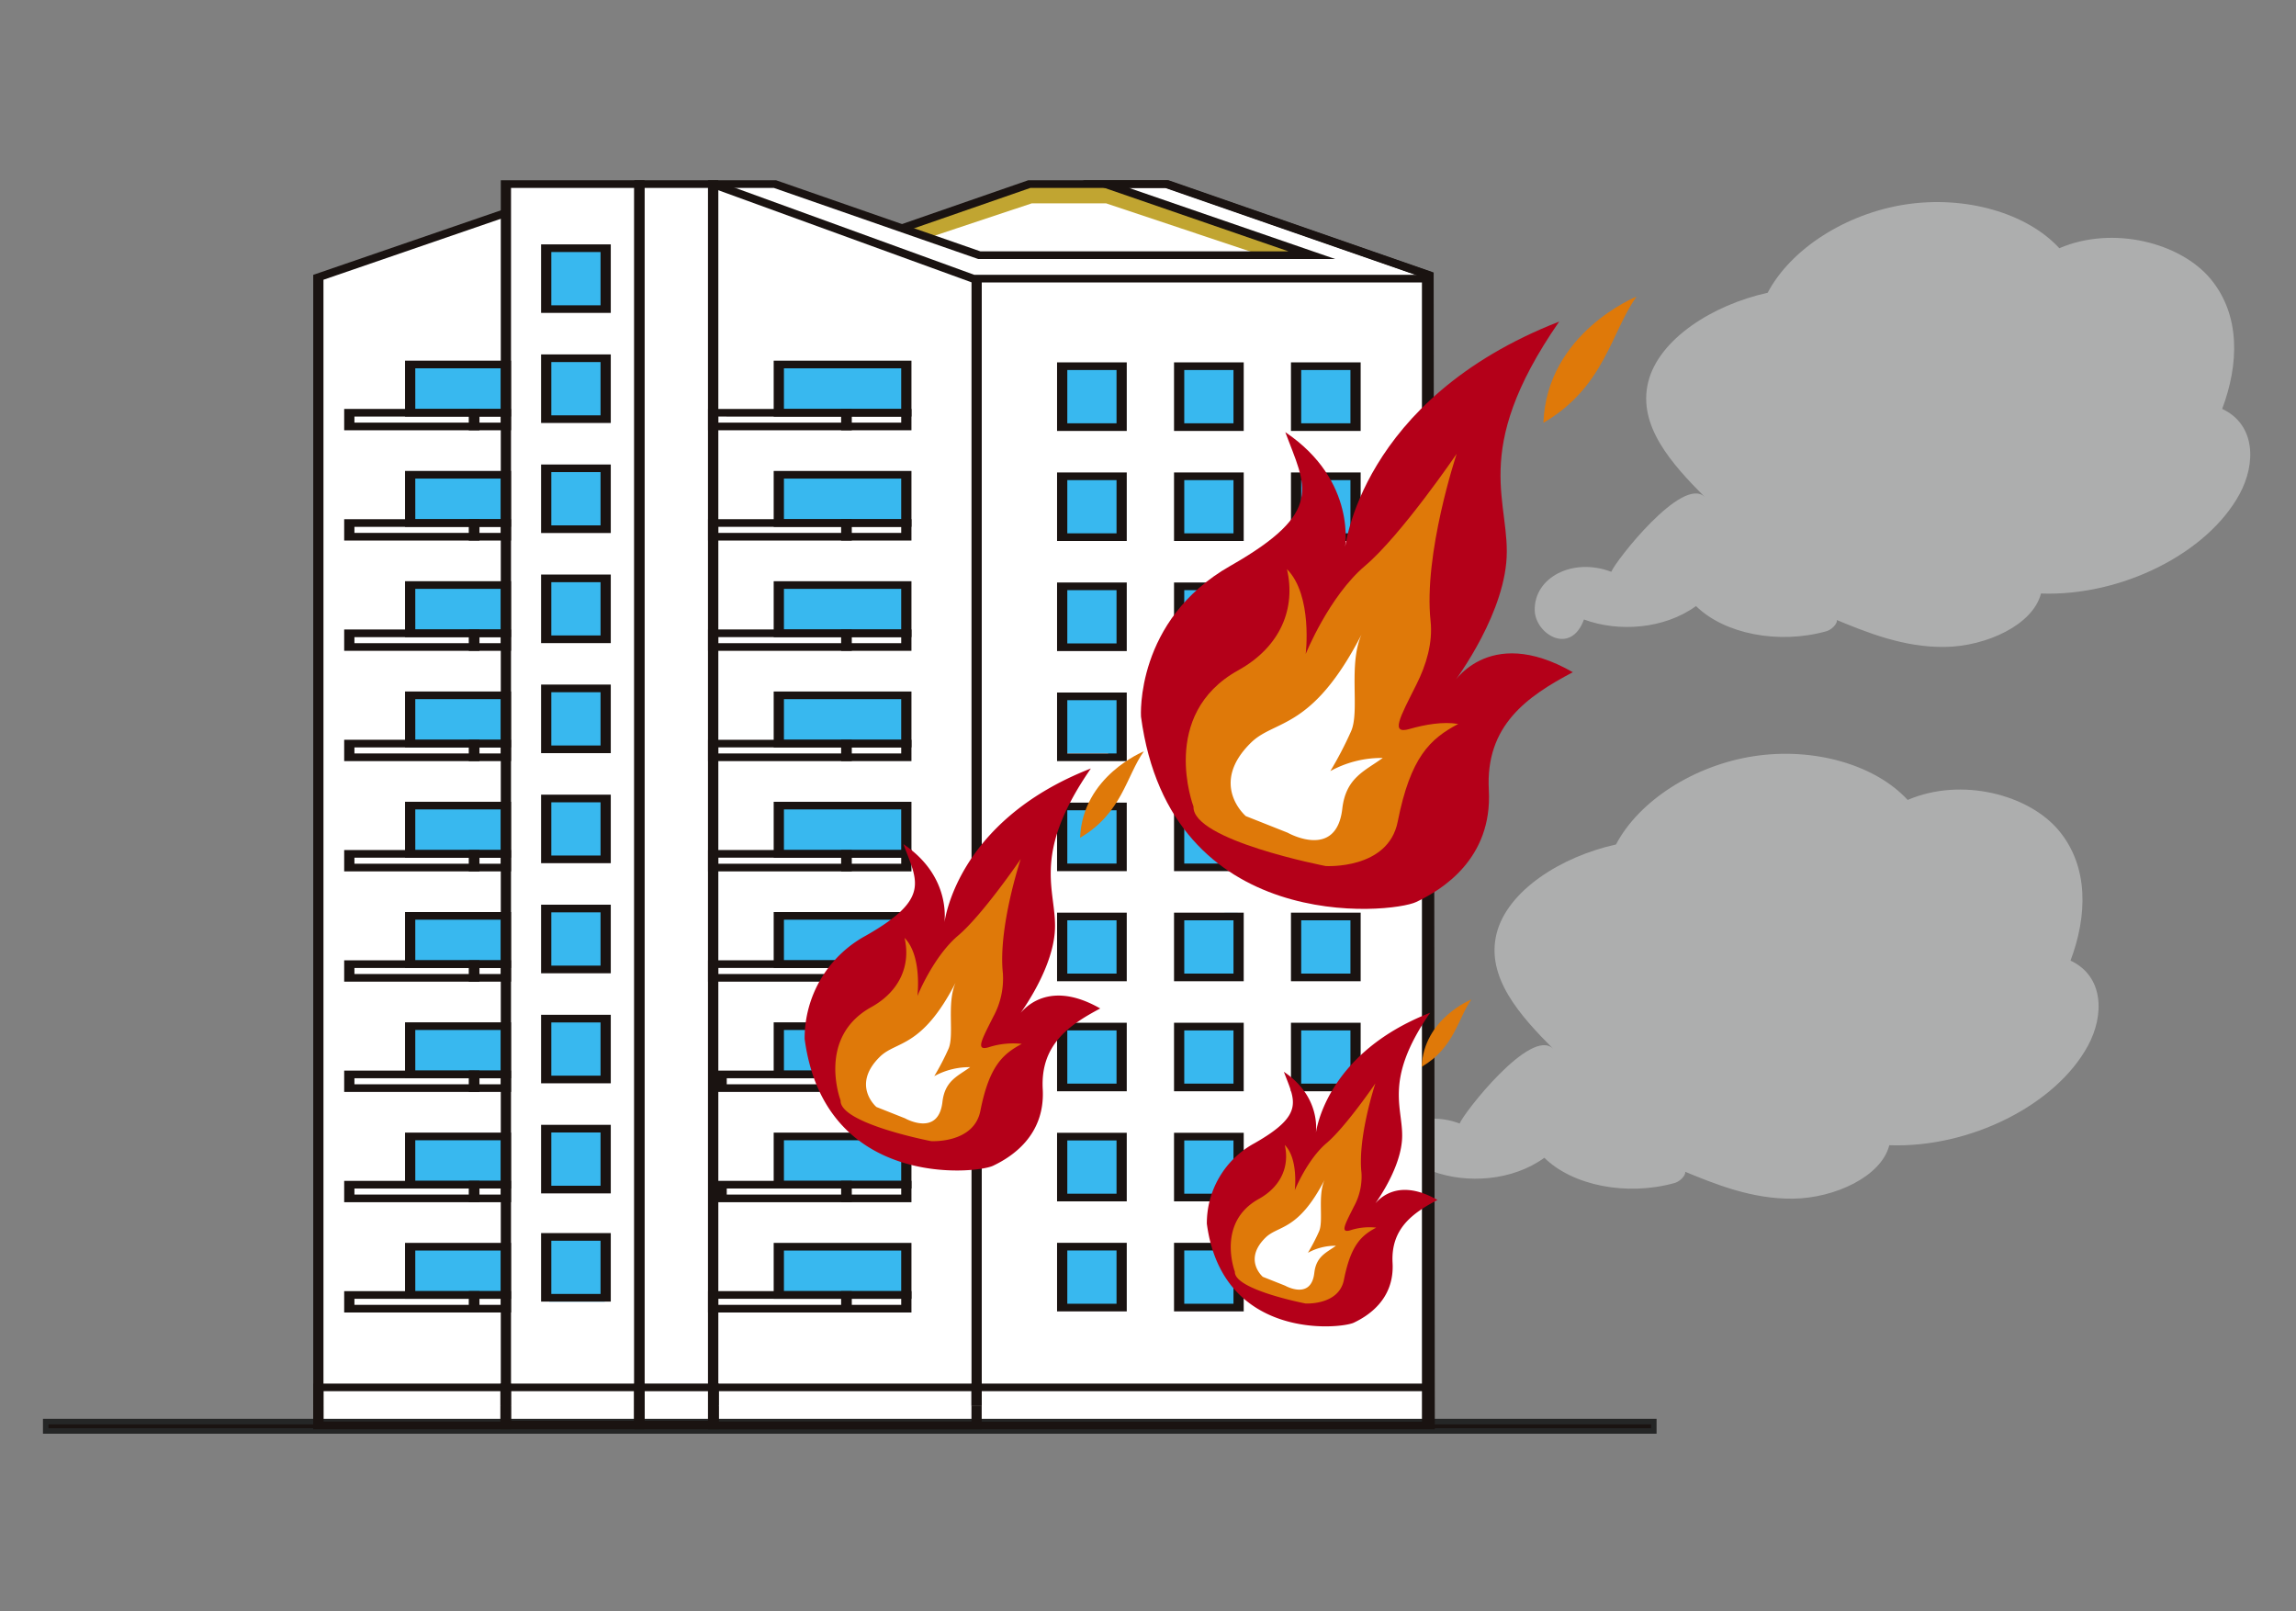 <svg xmlns="http://www.w3.org/2000/svg" width="590" height="414" viewBox="0 0 590 414">
  <rect x="0" y="0" width="590" height="414" fill="#808080" stroke="none"/>
  <g id="_0408img02" data-name="0408img02" transform="translate(-80 -1218)">
    <rect id="長方形_535" data-name="長方形 535" width="590" height="414" transform="translate(80 1218)" fill="none"/>
    <g id="グループ_2276" data-name="グループ 2276" transform="translate(-271.011 1066.334)">
      <path id="パス_2470" data-name="パス 2470" d="M511.3,275.321c-8.468-8.5-17.359-18.348-14.534-29.612,2.748-10.972,16.48-19.75,30.681-22.885,5.924-11.267,20.1-20.348,35.434-22.692s31.145,2.157,39.518,11.245c13.848-5.949,31.24-1.361,38.919,7.953s7.231,21.9,2.927,33.328c8.647,4.066,8.709,14.092,4.46,21.907-8.285,15.239-30.4,26.3-51.026,25.535-2.048,8.077-14.092,13.585-24.67,13.727s-19.925-3.639-28.791-7.329c2.237-.223.427,2.712-1.745,3.314-12.231,3.394-26.134.7-33.437-6.49-8.172,5.946-19.94,6.745-28.794,3.453-3.427,9.384-12.468,3.745-12.647-2.281-.256-8.523,9.76-13.742,19.673-9.972C488.209,291.932,505.619,269.616,511.3,275.321Z" transform="translate(277.797 4.068)" fill="#adaeae"/>
      <path id="パス_2471" data-name="パス 2471" d="M500.627,314.162c-8.472-8.5-17.359-18.348-14.538-29.615,2.752-10.968,16.479-19.746,30.681-22.882,5.924-11.271,20.1-20.348,35.437-22.692s31.141,2.157,39.514,11.245c13.852-5.953,31.24-1.361,38.919,7.95s7.231,21.9,2.931,33.331c8.643,4.066,8.709,14.092,4.46,21.907-8.285,15.235-30.4,26.3-51.03,25.531-2.044,8.077-14.089,13.589-24.67,13.731s-19.922-3.639-28.791-7.329c2.241-.226.427,2.712-1.741,3.314-12.231,3.394-26.134.693-33.437-6.493-8.176,5.949-19.94,6.749-28.794,3.456-3.431,9.384-12.472,3.745-12.651-2.285-.252-8.519,9.76-13.742,19.677-9.968C477.531,330.773,494.941,308.454,500.627,314.162Z" transform="translate(249.501 106.991)" fill="#adaeae"/>
      <g id="グループ_2234" data-name="グループ 2234" transform="translate(433.058 198.969)">
        <path id="パス_2472" data-name="パス 2472" d="M668.28,221.868l-.677-.235v-.1h-.3l-67.084-23.276H564.707v.263L532.231,209.66l-32.872-11.406H430.22v7.378l-48.2,16.572V517.031H483.473v-.675H667.6v-294.5Z" transform="translate(-382.021 -198.255)" fill="#fff"/>
        <rect id="長方形_572" data-name="長方形 572" width="14.275" height="15.163" transform="translate(191.294 47.454)" fill="#38b8ef"/>
        <rect id="長方形_573" data-name="長方形 573" width="14.275" height="15.163" transform="translate(191.294 75.315)" fill="#38b8ef"/>
        <rect id="長方形_574" data-name="長方形 574" width="14.275" height="15.163" transform="translate(191.294 103.176)" fill="#38b8ef"/>
        <rect id="長方形_575" data-name="長方形 575" width="14.275" height="15.163" transform="translate(191.294 131.038)" fill="#38b8ef"/>
        <rect id="長方形_576" data-name="長方形 576" width="14.275" height="15.163" transform="translate(190.762 160.153)" fill="#38b8ef"/>
        <rect id="長方形_577" data-name="長方形 577" width="14.275" height="15.163" transform="translate(191.294 188.432)" fill="#38b8ef"/>
        <rect id="長方形_578" data-name="長方形 578" width="14.275" height="15.163" transform="translate(191.294 216.712)" fill="#38b8ef"/>
        <rect id="長方形_579" data-name="長方形 579" width="14.275" height="15.163" transform="translate(191.294 244.991)" fill="#38b8ef"/>
        <rect id="長方形_580" data-name="長方形 580" width="14.275" height="15.163" transform="translate(191.294 273.27)" fill="#38b8ef"/>
        <rect id="長方形_581" data-name="長方形 581" width="14.275" height="15.163" transform="translate(221.457 47.454)" fill="#38b8ef"/>
        <rect id="長方形_582" data-name="長方形 582" width="14.275" height="15.163" transform="translate(221.457 75.315)" fill="#38b8ef"/>
        <rect id="長方形_583" data-name="長方形 583" width="14.275" height="15.163" transform="translate(221.457 103.176)" fill="#38b8ef"/>
        <rect id="長方形_584" data-name="長方形 584" width="14.275" height="15.163" transform="translate(221.457 131.038)" fill="#c1a531"/>
        <rect id="長方形_585" data-name="長方形 585" width="14.275" height="15.163" transform="translate(221.457 160.153)" fill="#38b8ef"/>
        <rect id="長方形_586" data-name="長方形 586" width="14.275" height="15.163" transform="translate(221.457 188.432)" fill="#38b8ef"/>
        <rect id="長方形_587" data-name="長方形 587" width="14.275" height="15.163" transform="translate(221.457 216.712)" fill="#38b8ef"/>
        <rect id="長方形_588" data-name="長方形 588" width="14.275" height="15.163" transform="translate(221.457 244.991)" fill="#38b8ef"/>
        <rect id="長方形_589" data-name="長方形 589" width="14.275" height="15.163" transform="translate(221.457 273.27)" fill="#38b8ef"/>
        <rect id="長方形_590" data-name="長方形 590" width="14.275" height="15.163" transform="translate(251.619 47.454)" fill="#38b8ef"/>
        <rect id="長方形_591" data-name="長方形 591" width="14.275" height="15.163" transform="translate(251.619 75.315)" fill="#38b8ef"/>
        <rect id="長方形_592" data-name="長方形 592" width="14.275" height="15.163" transform="translate(251.619 103.176)" fill="#c1a531"/>
        <rect id="長方形_593" data-name="長方形 593" width="14.275" height="15.163" transform="translate(251.619 131.038)" fill="#c1a531"/>
        <rect id="長方形_594" data-name="長方形 594" width="14.275" height="15.163" transform="translate(251.619 160.153)" fill="#c1a531"/>
        <rect id="長方形_595" data-name="長方形 595" width="14.275" height="15.163" transform="translate(251.619 188.432)" fill="#38b8ef"/>
        <rect id="長方形_596" data-name="長方形 596" width="14.275" height="15.163" transform="translate(251.619 216.712)" fill="#38b8ef"/>
        <rect id="長方形_597" data-name="長方形 597" width="14.275" height="15.163" transform="translate(251.619 244.991)" fill="#c1a531"/>
        <rect id="長方形_598" data-name="長方形 598" width="14.275" height="15.163" transform="translate(251.619 273.27)" fill="#c1a531"/>
        <rect id="長方形_599" data-name="長方形 599" width="14.713" height="2.463" transform="translate(191.294 46.792)" fill="#38b8ef"/>
        <rect id="長方形_600" data-name="長方形 600" width="3.381" height="15.795" transform="translate(202.721 46.658)" fill="#38b8ef"/>
        <rect id="長方形_601" data-name="長方形 601" width="14.275" height="15.163" transform="translate(59.079 17.108)" fill="#38b8ef"/>
        <rect id="長方形_602" data-name="長方形 602" width="14.713" height="2.463" transform="translate(58.64 16.446)" fill="#38b8ef"/>
        <rect id="長方形_603" data-name="長方形 603" width="3.381" height="15.795" transform="translate(58.547 16.312)" fill="#38b8ef"/>
        <rect id="長方形_604" data-name="長方形 604" width="14.275" height="15.163" transform="translate(59.079 45.429)" fill="#38b8ef"/>
        <rect id="長方形_605" data-name="長方形 605" width="14.713" height="2.463" transform="translate(58.64 44.768)" fill="#38b8ef"/>
        <rect id="長方形_606" data-name="長方形 606" width="3.381" height="15.795" transform="translate(58.547 44.634)" fill="#38b8ef"/>
        <rect id="長方形_607" data-name="長方形 607" width="14.275" height="15.163" transform="translate(59.079 73.751)" fill="#38b8ef"/>
        <rect id="長方形_608" data-name="長方形 608" width="14.713" height="2.463" transform="translate(58.64 73.089)" fill="#38b8ef"/>
        <rect id="長方形_609" data-name="長方形 609" width="3.381" height="15.795" transform="translate(58.547 72.955)" fill="#38b8ef"/>
        <rect id="長方形_610" data-name="長方形 610" width="14.275" height="15.163" transform="translate(59.079 102.072)" fill="#38b8ef"/>
        <rect id="長方形_611" data-name="長方形 611" width="14.713" height="2.463" transform="translate(58.64 101.411)" fill="#38b8ef"/>
        <rect id="長方形_612" data-name="長方形 612" width="3.381" height="15.795" transform="translate(58.547 101.277)" fill="#38b8ef"/>
        <rect id="長方形_613" data-name="長方形 613" width="14.275" height="15.163" transform="translate(59.079 130.394)" fill="#38b8ef"/>
        <rect id="長方形_614" data-name="長方形 614" width="14.713" height="2.463" transform="translate(58.64 129.732)" fill="#38b8ef"/>
        <rect id="長方形_615" data-name="長方形 615" width="3.381" height="15.795" transform="translate(58.547 129.598)" fill="#38b8ef"/>
        <rect id="長方形_616" data-name="長方形 616" width="14.275" height="15.163" transform="translate(59.079 158.715)" fill="#38b8ef"/>
        <rect id="長方形_617" data-name="長方形 617" width="14.713" height="2.463" transform="translate(58.64 158.054)" fill="#38b8ef"/>
        <rect id="長方形_618" data-name="長方形 618" width="3.381" height="15.795" transform="translate(58.547 157.92)" fill="#38b8ef"/>
        <rect id="長方形_619" data-name="長方形 619" width="14.275" height="15.163" transform="translate(59.079 187.037)" fill="#38b8ef"/>
        <rect id="長方形_620" data-name="長方形 620" width="14.713" height="2.463" transform="translate(58.64 186.375)" fill="#38b8ef"/>
        <rect id="長方形_621" data-name="長方形 621" width="3.381" height="15.795" transform="translate(58.547 186.241)" fill="#38b8ef"/>
        <rect id="長方形_622" data-name="長方形 622" width="14.275" height="15.163" transform="translate(59.079 215.358)" fill="#38b8ef"/>
        <rect id="長方形_623" data-name="長方形 623" width="14.713" height="2.463" transform="translate(58.64 214.697)" fill="#38b8ef"/>
        <rect id="長方形_624" data-name="長方形 624" width="3.381" height="15.795" transform="translate(58.547 214.562)" fill="#38b8ef"/>
        <rect id="長方形_625" data-name="長方形 625" width="14.275" height="15.163" transform="translate(59.079 243.679)" fill="#38b8ef"/>
        <rect id="長方形_626" data-name="長方形 626" width="14.713" height="2.463" transform="translate(58.64 243.018)" fill="#38b8ef"/>
        <rect id="長方形_627" data-name="長方形 627" width="3.381" height="15.795" transform="translate(58.547 242.884)" fill="#38b8ef"/>
        <rect id="長方形_628" data-name="長方形 628" width="14.275" height="15.163" transform="translate(59.079 272.001)" fill="#38b8ef"/>
        <rect id="長方形_629" data-name="長方形 629" width="14.713" height="2.463" transform="translate(58.64 270.778)" fill="#38b8ef"/>
        <rect id="長方形_630" data-name="長方形 630" width="3.381" height="15.795" transform="translate(58.547 271.205)" fill="#38b8ef"/>
        <rect id="長方形_631" data-name="長方形 631" width="14.713" height="2.463" transform="translate(191.294 75.133)" fill="#38b8ef"/>
        <rect id="長方形_632" data-name="長方形 632" width="3.381" height="15.795" transform="translate(202.721 74.999)" fill="#38b8ef"/>
        <rect id="長方形_633" data-name="長方形 633" width="14.713" height="2.463" transform="translate(191.294 103.474)" fill="#38b8ef"/>
        <rect id="長方形_634" data-name="長方形 634" width="3.381" height="15.795" transform="translate(202.721 103.34)" fill="#38b8ef"/>
        <rect id="長方形_635" data-name="長方形 635" width="14.713" height="2.463" transform="translate(191.294 131.815)" fill="#38b8ef"/>
        <rect id="長方形_636" data-name="長方形 636" width="3.381" height="15.795" transform="translate(202.721 131.681)" fill="#38b8ef"/>
        <rect id="長方形_637" data-name="長方形 637" width="14.713" height="2.463" transform="translate(190.762 160.156)" fill="#38b8ef"/>
        <rect id="長方形_638" data-name="長方形 638" width="3.381" height="15.795" transform="translate(202.188 160.022)" fill="#38b8ef"/>
        <rect id="長方形_639" data-name="長方形 639" width="14.713" height="2.463" transform="translate(191.294 188.497)" fill="#38b8ef"/>
        <rect id="長方形_640" data-name="長方形 640" width="3.381" height="15.795" transform="translate(202.721 188.363)" fill="#38b8ef"/>
        <rect id="長方形_641" data-name="長方形 641" width="14.713" height="2.463" transform="translate(191.294 216.838)" fill="#38b8ef"/>
        <rect id="長方形_642" data-name="長方形 642" width="3.381" height="15.795" transform="translate(202.721 216.704)" fill="#38b8ef"/>
        <rect id="長方形_643" data-name="長方形 643" width="14.713" height="2.463" transform="translate(191.294 245.18)" fill="#38b8ef"/>
        <rect id="長方形_644" data-name="長方形 644" width="3.381" height="15.795" transform="translate(202.721 245.045)" fill="#38b8ef"/>
        <rect id="長方形_645" data-name="長方形 645" width="14.713" height="2.463" transform="translate(191.294 273.521)" fill="#38b8ef"/>
        <rect id="長方形_646" data-name="長方形 646" width="3.381" height="15.795" transform="translate(202.721 273.387)" fill="#38b8ef"/>
        <rect id="長方形_647" data-name="長方形 647" width="14.713" height="2.463" transform="translate(221.191 273.521)" fill="#38b8ef"/>
        <rect id="長方形_648" data-name="長方形 648" width="3.381" height="15.795" transform="translate(232.617 273.387)" fill="#38b8ef"/>
        <rect id="長方形_649" data-name="長方形 649" width="14.713" height="2.463" transform="translate(251.007 273.521)" fill="#c1a531"/>
        <rect id="長方形_650" data-name="長方形 650" width="3.381" height="15.795" transform="translate(262.433 273.387)" fill="#c1a531"/>
        <rect id="長方形_651" data-name="長方形 651" width="14.713" height="2.463" transform="translate(251.007 244.809)" fill="#c1a531"/>
        <rect id="長方形_652" data-name="長方形 652" width="3.381" height="15.795" transform="translate(262.433 244.675)" fill="#c1a531"/>
        <rect id="長方形_653" data-name="長方形 653" width="14.713" height="2.463" transform="translate(251.007 216.838)" fill="#38b8ef"/>
        <rect id="長方形_654" data-name="長方形 654" width="3.381" height="15.795" transform="translate(262.433 216.704)" fill="#38b8ef"/>
        <rect id="長方形_655" data-name="長方形 655" width="14.713" height="2.463" transform="translate(251.007 188.497)" fill="#38b8ef"/>
        <rect id="長方形_656" data-name="長方形 656" width="3.381" height="15.795" transform="translate(262.433 188.363)" fill="#38b8ef"/>
        <rect id="長方形_657" data-name="長方形 657" width="14.713" height="2.463" transform="translate(251.007 159.971)" fill="#c1a531"/>
        <rect id="長方形_658" data-name="長方形 658" width="3.381" height="15.795" transform="translate(262.433 159.837)" fill="#c1a531"/>
        <rect id="長方形_659" data-name="長方形 659" width="14.713" height="2.463" transform="translate(251.007 131.692)" fill="#c1a531"/>
        <rect id="長方形_660" data-name="長方形 660" width="3.381" height="15.795" transform="translate(262.433 131.558)" fill="#c1a531"/>
        <rect id="長方形_661" data-name="長方形 661" width="14.713" height="2.463" transform="translate(251.007 103.412)" fill="#c1a531"/>
        <rect id="長方形_662" data-name="長方形 662" width="3.381" height="15.795" transform="translate(262.433 103.278)" fill="#c1a531"/>
        <rect id="長方形_663" data-name="長方形 663" width="14.713" height="2.463" transform="translate(251.007 75.133)" fill="#38b8ef"/>
        <rect id="長方形_664" data-name="長方形 664" width="3.381" height="15.795" transform="translate(262.433 74.999)" fill="#38b8ef"/>
        <rect id="長方形_665" data-name="長方形 665" width="14.713" height="2.463" transform="translate(251.007 46.792)" fill="#38b8ef"/>
        <rect id="長方形_666" data-name="長方形 666" width="3.381" height="15.795" transform="translate(262.433 46.658)" fill="#38b8ef"/>
        <rect id="長方形_667" data-name="長方形 667" width="14.713" height="2.463" transform="translate(221.191 244.809)" fill="#38b8ef"/>
        <rect id="長方形_668" data-name="長方形 668" width="3.381" height="15.795" transform="translate(232.617 244.675)" fill="#38b8ef"/>
        <rect id="長方形_669" data-name="長方形 669" width="14.713" height="2.463" transform="translate(221.191 216.659)" fill="#38b8ef"/>
        <rect id="長方形_670" data-name="長方形 670" width="3.381" height="15.795" transform="translate(232.617 215.963)" fill="#38b8ef"/>
        <rect id="長方形_671" data-name="長方形 671" width="14.713" height="2.463" transform="translate(221.191 188.509)" fill="#38b8ef"/>
        <rect id="長方形_672" data-name="長方形 672" width="3.381" height="15.795" transform="translate(232.617 187.252)" fill="#38b8ef"/>
        <rect id="長方形_673" data-name="長方形 673" width="14.713" height="2.463" transform="translate(221.191 160.359)" fill="#c1a531"/>
        <rect id="長方形_674" data-name="長方形 674" width="3.381" height="15.795" transform="translate(232.617 160.225)" fill="#c1a531"/>
        <rect id="長方形_675" data-name="長方形 675" width="14.713" height="2.463" transform="translate(221.191 132.209)" fill="#c1a531"/>
        <rect id="長方形_676" data-name="長方形 676" width="3.381" height="15.795" transform="translate(232.617 132.075)" fill="#c1a531"/>
        <rect id="長方形_677" data-name="長方形 677" width="14.713" height="2.463" transform="translate(221.191 103.497)" fill="#38b8ef"/>
        <rect id="長方形_678" data-name="長方形 678" width="3.381" height="15.795" transform="translate(232.617 103.363)" fill="#c1a531"/>
        <rect id="長方形_679" data-name="長方形 679" width="14.713" height="2.463" transform="translate(221.191 74.786)" fill="#38b8ef"/>
        <rect id="長方形_680" data-name="長方形 680" width="3.381" height="15.795" transform="translate(232.617 74.652)" fill="#38b8ef"/>
        <rect id="長方形_681" data-name="長方形 681" width="14.713" height="2.463" transform="translate(221.191 46.636)" fill="#38b8ef"/>
        <rect id="長方形_682" data-name="長方形 682" width="3.381" height="15.795" transform="translate(232.617 46.501)" fill="#38b8ef"/>
        <rect id="長方形_683" data-name="長方形 683" width="33.122" height="12.4" transform="translate(117.728 46.353)" fill="#38b8ef"/>
        <rect id="長方形_684" data-name="長方形 684" width="30.48" height="2.597" transform="translate(119.293 46.501)" fill="#38b8ef"/>
        <rect id="長方形_685" data-name="長方形 685" width="3.431" height="12.519" transform="translate(118.366 46.353)" fill="#38b8ef"/>
        <rect id="長方形_686" data-name="長方形 686" width="33.122" height="12.4" transform="translate(117.728 74.591)" fill="#38b8ef"/>
        <rect id="長方形_687" data-name="長方形 687" width="30.48" height="2.597" transform="translate(119.293 74.739)" fill="#38b8ef"/>
        <rect id="長方形_688" data-name="長方形 688" width="3.431" height="12.519" transform="translate(118.366 74.591)" fill="#38b8ef"/>
        <rect id="長方形_689" data-name="長方形 689" width="33.122" height="12.4" transform="translate(117.728 102.828)" fill="#38b8ef"/>
        <rect id="長方形_690" data-name="長方形 690" width="30.48" height="2.597" transform="translate(119.293 102.976)" fill="#38b8ef"/>
        <rect id="長方形_691" data-name="長方形 691" width="3.431" height="12.519" transform="translate(118.366 102.828)" fill="#38b8ef"/>
        <rect id="長方形_692" data-name="長方形 692" width="33.122" height="12.4" transform="translate(117.728 131.065)" fill="#38b8ef"/>
        <rect id="長方形_693" data-name="長方形 693" width="30.48" height="2.597" transform="translate(119.293 131.213)" fill="#38b8ef"/>
        <rect id="長方形_694" data-name="長方形 694" width="3.431" height="12.519" transform="translate(118.366 131.065)" fill="#38b8ef"/>
        <rect id="長方形_695" data-name="長方形 695" width="33.122" height="12.4" transform="translate(117.728 159.302)" fill="#38b8ef"/>
        <rect id="長方形_696" data-name="長方形 696" width="30.48" height="2.597" transform="translate(119.293 159.45)" fill="#38b8ef"/>
        <rect id="長方形_697" data-name="長方形 697" width="3.431" height="12.519" transform="translate(118.366 159.302)" fill="#38b8ef"/>
        <rect id="長方形_698" data-name="長方形 698" width="33.122" height="12.4" transform="translate(117.728 187.539)" fill="#38b8ef"/>
        <rect id="長方形_699" data-name="長方形 699" width="30.48" height="2.597" transform="translate(119.293 187.687)" fill="#38b8ef"/>
        <rect id="長方形_700" data-name="長方形 700" width="3.431" height="12.519" transform="translate(118.366 187.539)" fill="#38b8ef"/>
        <rect id="長方形_701" data-name="長方形 701" width="33.122" height="12.4" transform="translate(117.728 215.777)" fill="#38b8ef"/>
        <rect id="長方形_702" data-name="長方形 702" width="30.48" height="2.597" transform="translate(119.293 215.925)" fill="#38b8ef"/>
        <rect id="長方形_703" data-name="長方形 703" width="3.431" height="12.519" transform="translate(118.366 215.777)" fill="#38b8ef"/>
        <rect id="長方形_704" data-name="長方形 704" width="33.122" height="12.4" transform="translate(117.728 244.014)" fill="#38b8ef"/>
        <rect id="長方形_705" data-name="長方形 705" width="30.48" height="2.597" transform="translate(119.293 244.162)" fill="#38b8ef"/>
        <rect id="長方形_706" data-name="長方形 706" width="3.431" height="12.519" transform="translate(118.366 244.014)" fill="#38b8ef"/>
        <rect id="長方形_707" data-name="長方形 707" width="33.122" height="12.4" transform="translate(117.728 272.251)" fill="#38b8ef"/>
        <rect id="長方形_708" data-name="長方形 708" width="30.48" height="2.597" transform="translate(119.293 272.399)" fill="#38b8ef"/>
        <rect id="長方形_709" data-name="長方形 709" width="3.431" height="12.519" transform="translate(118.366 272.251)" fill="#38b8ef"/>
        <rect id="長方形_710" data-name="長方形 710" width="24.797" height="12.4" transform="translate(23.173 272.251)" fill="#38b8ef"/>
        <rect id="長方形_711" data-name="長方形 711" width="22.819" height="2.597" transform="translate(24.345 272.961)" fill="#38b8ef"/>
        <rect id="長方形_712" data-name="長方形 712" width="2.569" height="12.519" transform="translate(24.402 272.251)" fill="#38b8ef"/>
        <rect id="長方形_713" data-name="長方形 713" width="24.797" height="12.4" transform="translate(23.173 244.267)" fill="#38b8ef"/>
        <rect id="長方形_714" data-name="長方形 714" width="22.819" height="2.597" transform="translate(24.345 244.976)" fill="#38b8ef"/>
        <rect id="長方形_715" data-name="長方形 715" width="2.569" height="12.519" transform="translate(24.402 244.267)" fill="#38b8ef"/>
        <rect id="長方形_716" data-name="長方形 716" width="24.797" height="12.4" transform="translate(23.173 216.282)" fill="#38b8ef"/>
        <rect id="長方形_717" data-name="長方形 717" width="22.819" height="2.597" transform="translate(24.345 216.43)" fill="#38b8ef"/>
        <rect id="長方形_718" data-name="長方形 718" width="2.569" height="12.519" transform="translate(24.402 216.282)" fill="#38b8ef"/>
        <rect id="長方形_719" data-name="長方形 719" width="24.797" height="12.4" transform="translate(23.173 188.298)" fill="#38b8ef"/>
        <rect id="長方形_720" data-name="長方形 720" width="22.819" height="2.597" transform="translate(24.345 187.884)" fill="#38b8ef"/>
        <rect id="長方形_721" data-name="長方形 721" width="2.569" height="12.519" transform="translate(24.402 188.298)" fill="#38b8ef"/>
        <rect id="長方形_722" data-name="長方形 722" width="24.797" height="12.4" transform="translate(23.173 160.313)" fill="#38b8ef"/>
        <rect id="長方形_723" data-name="長方形 723" width="22.819" height="2.597" transform="translate(24.345 159.9)" fill="#38b8ef"/>
        <rect id="長方形_724" data-name="長方形 724" width="2.569" height="12.519" transform="translate(24.402 160.313)" fill="#38b8ef"/>
        <rect id="長方形_725" data-name="長方形 725" width="24.797" height="12.4" transform="translate(23.173 132.329)" fill="#38b8ef"/>
        <rect id="長方形_726" data-name="長方形 726" width="22.819" height="2.597" transform="translate(24.345 131.354)" fill="#38b8ef"/>
        <rect id="長方形_727" data-name="長方形 727" width="2.569" height="11.67" transform="translate(24.402 132.329)" fill="#38b8ef"/>
        <rect id="長方形_728" data-name="長方形 728" width="24.797" height="12.4" transform="translate(23.924 102.66)" fill="#38b8ef"/>
        <rect id="長方形_729" data-name="長方形 729" width="22.819" height="2.597" transform="translate(25.096 102.808)" fill="#38b8ef"/>
        <rect id="長方形_730" data-name="長方形 730" width="2.569" height="12.519" transform="translate(24.402 102.66)" fill="#38b8ef"/>
        <rect id="長方形_731" data-name="長方形 731" width="24.797" height="12.4" transform="translate(23.924 74.675)" fill="#38b8ef"/>
        <rect id="長方形_732" data-name="長方形 732" width="22.819" height="2.597" transform="translate(25.096 74.824)" fill="#38b8ef"/>
        <rect id="長方形_733" data-name="長方形 733" width="2.569" height="12.519" transform="translate(24.402 74.675)" fill="#38b8ef"/>
        <rect id="長方形_734" data-name="長方形 734" width="24.797" height="12.4" transform="translate(23.173 45.568)" fill="#38b8ef"/>
        <rect id="長方形_735" data-name="長方形 735" width="22.819" height="2.597" transform="translate(24.345 45.716)" fill="#38b8ef"/>
        <rect id="長方形_736" data-name="長方形 736" width="2.569" height="12.519" transform="translate(23.651 45.568)" fill="#38b8ef"/>
        <path id="パス_2473" data-name="パス 2473" d="M527.12,216.21H514.1L475.148,203.2h-19.09l-26.462,8.8-6.421-2.349,32.476-11.406h21.725Z" transform="translate(-272.965 -198.255)" fill="#c1a531"/>
      </g>
      <g id="グループ_2272" data-name="グループ 2272" transform="translate(362.761 197.985)">
        <rect id="長方形_737" data-name="長方形 737" width="413.225" height="2.394" transform="translate(0 318.967)" fill="#1a1311" stroke="#252626" stroke-miterlimit="10" stroke-width="1.417"/>
        <path id="パス_2474" data-name="パス 2474" d="M384.224,512.2h-2.63V216.742l48.461-16.663,1.1,1.786L384.224,218Z" transform="translate(-312.854 -192.437)" fill="#1a1311"/>
        <path id="パス_2475" data-name="パス 2475" d="M403.4,219.565H392.547v-5.482H403.4Zm-8.223-1.967h5.6v-1.551h-5.6Z" transform="translate(-283.831 -155.326)" fill="#1a1311"/>
        <path id="パス_2476" data-name="パス 2476" d="M418.536,219.565H383.774v-5.482h34.762Zm-32.13-1.967h29.5v-1.551h-29.5Z" transform="translate(-307.079 -155.326)" fill="#1a1311"/>
        <path id="パス_2477" data-name="パス 2477" d="M403.4,227.328H392.547v-5.482H403.4Zm-8.223-1.967h5.6V223.81h-5.6Z" transform="translate(-283.831 -134.755)" fill="#1a1311"/>
        <path id="パス_2478" data-name="パス 2478" d="M418.536,227.328H383.774v-5.482h34.762Zm-32.13-1.967h29.5V223.81h-29.5Z" transform="translate(-307.079 -134.755)" fill="#1a1311"/>
        <path id="パス_2479" data-name="パス 2479" d="M403.4,235.091H392.547v-5.482H403.4Zm-8.223-1.964h5.6v-1.551h-5.6Z" transform="translate(-283.831 -114.183)" fill="#1a1311"/>
        <path id="パス_2480" data-name="パス 2480" d="M418.536,235.091H383.774v-5.482h34.762Zm-32.13-1.964h29.5v-1.551h-29.5Z" transform="translate(-307.079 -114.183)" fill="#1a1311"/>
        <path id="パス_2481" data-name="パス 2481" d="M403.4,242.855H392.547v-5.482H403.4Zm-8.223-1.967h5.6v-1.551h-5.6Z" transform="translate(-283.831 -93.609)" fill="#1a1311"/>
        <path id="パス_2482" data-name="パス 2482" d="M418.536,242.855H383.774v-5.482h34.762Zm-32.13-1.967h29.5v-1.551h-29.5Z" transform="translate(-307.079 -93.609)" fill="#1a1311"/>
        <path id="パス_2483" data-name="パス 2483" d="M403.4,250.618H392.547v-5.482H403.4Zm-8.223-1.967h5.6V247.1h-5.6Z" transform="translate(-283.831 -73.038)" fill="#1a1311"/>
        <path id="パス_2484" data-name="パス 2484" d="M418.536,250.618H383.774v-5.482h34.762Zm-32.13-1.967h29.5V247.1h-29.5Z" transform="translate(-307.079 -73.038)" fill="#1a1311"/>
        <path id="パス_2485" data-name="パス 2485" d="M403.4,258.381H392.547V252.9H403.4Zm-8.223-1.964h5.6v-1.551h-5.6Z" transform="translate(-283.831 -52.466)" fill="#1a1311"/>
        <path id="パス_2486" data-name="パス 2486" d="M418.536,258.381H383.774V252.9h34.762Zm-32.13-1.964h29.5v-1.551h-29.5Z" transform="translate(-307.079 -52.466)" fill="#1a1311"/>
        <path id="パス_2487" data-name="パス 2487" d="M403.4,266.145H392.547v-5.482H403.4Zm-8.223-1.967h5.6v-1.551h-5.6Z" transform="translate(-283.831 -31.892)" fill="#1a1311"/>
        <path id="パス_2488" data-name="パス 2488" d="M418.536,266.145H383.774v-5.482h34.762Zm-32.13-1.967h29.5v-1.551h-29.5Z" transform="translate(-307.079 -31.892)" fill="#1a1311"/>
        <path id="パス_2489" data-name="パス 2489" d="M403.4,273.908H392.547v-5.482H403.4Zm-8.223-1.967h5.6V270.39h-5.6Z" transform="translate(-283.831 -11.321)" fill="#1a1311"/>
        <path id="パス_2490" data-name="パス 2490" d="M418.536,273.908H383.774v-5.482h34.762Zm-32.13-1.967h29.5V270.39h-29.5Z" transform="translate(-307.079 -11.321)" fill="#1a1311"/>
        <path id="パス_2491" data-name="パス 2491" d="M403.4,281.671H392.547v-5.482H403.4Zm-8.223-1.964h5.6v-1.551h-5.6Z" transform="translate(-283.831 9.251)" fill="#1a1311"/>
        <path id="パス_2492" data-name="パス 2492" d="M418.536,281.671H383.774v-5.482h34.762Zm-32.13-1.964h29.5v-1.551h-29.5Z" transform="translate(-307.079 9.251)" fill="#1a1311"/>
        <path id="パス_2493" data-name="パス 2493" d="M559.662,517.069h-2.63v-294.2l-65.994-22.92H456.418L424.011,211.2l-1.107-1.783,32.934-11.429H491.62l68.042,23.631Z" transform="translate(-203.388 -197.984)" fill="#1a1311"/>
        <path id="パス_2494" data-name="パス 2494" d="M425.779,518.727H404.2V197.985h21.582Zm-18.954-1.964h16.326V199.952H406.825Z" transform="translate(-252.959 -197.985)" fill="#1a1311"/>
        <path id="パス_2495" data-name="パス 2495" d="M431.726,518.727H394.8V197.985h36.926Zm-34.3-1.964H429.1V199.952H397.428Z" transform="translate(-277.861 -197.985)" fill="#1a1311"/>
        <path id="パス_2496" data-name="パス 2496" d="M596.15,518.92H409.39V197.985h17.491l52.5,18.268h79.178L505.58,197.985h22.166l68.108,23.7v.628Zm-184.132-1.964h181.5l-.292-294.021-66.06-22.984H517.56l52.979,18.264H478.8l-52.5-18.264H412.018Z" transform="translate(-239.198 -197.985)" fill="#1a1311"/>
        <path id="パス_2497" data-name="パス 2497" d="M436.831,219.565H418.76v-5.482h18.071ZM421.388,217.6H434.2v-1.551H421.388Z" transform="translate(-214.368 -155.326)" fill="#1a1311"/>
        <path id="パス_2498" data-name="パス 2498" d="M446.331,219.565H409.39v-5.482h36.941ZM412.018,217.6H443.7v-1.551H412.018Z" transform="translate(-239.198 -155.326)" fill="#1a1311"/>
        <path id="パス_2499" data-name="パス 2499" d="M436.831,227.328H418.76v-5.482h18.071Zm-15.443-1.967H434.2V223.81H421.388Z" transform="translate(-214.368 -134.755)" fill="#1a1311"/>
        <path id="パス_2500" data-name="パス 2500" d="M446.331,227.328H409.39v-5.482h36.941Zm-34.313-1.967H443.7V223.81H412.018Z" transform="translate(-239.198 -134.755)" fill="#1a1311"/>
        <path id="パス_2501" data-name="パス 2501" d="M436.831,235.091H418.76v-5.482h18.071Zm-15.443-1.964H434.2v-1.551H421.388Z" transform="translate(-214.368 -114.183)" fill="#1a1311"/>
        <path id="パス_2502" data-name="パス 2502" d="M446.331,235.091H409.39v-5.482h36.941Zm-34.313-1.964H443.7v-1.551H412.018Z" transform="translate(-239.198 -114.183)" fill="#1a1311"/>
        <path id="パス_2503" data-name="パス 2503" d="M436.831,242.855H418.76v-5.482h18.071Zm-15.443-1.967H434.2v-1.551H421.388Z" transform="translate(-214.368 -93.609)" fill="#1a1311"/>
        <path id="パス_2504" data-name="パス 2504" d="M446.331,242.855H409.39v-5.482h36.941Zm-34.313-1.967H443.7v-1.551H412.018Z" transform="translate(-239.198 -93.609)" fill="#1a1311"/>
        <path id="パス_2505" data-name="パス 2505" d="M436.831,250.618H418.76v-5.482h18.071Zm-15.443-1.967H434.2V247.1H421.388Z" transform="translate(-214.368 -73.038)" fill="#1a1311"/>
        <path id="パス_2506" data-name="パス 2506" d="M446.331,250.618H409.39v-5.482h36.941Zm-34.313-1.967H443.7V247.1H412.018Z" transform="translate(-239.198 -73.038)" fill="#1a1311"/>
        <path id="パス_2507" data-name="パス 2507" d="M436.831,258.381H418.76V252.9h18.071Zm-15.443-1.964H434.2v-1.551H421.388Z" transform="translate(-214.368 -52.466)" fill="#1a1311"/>
        <path id="パス_2508" data-name="パス 2508" d="M446.331,258.381H409.39V252.9h36.941Zm-34.313-1.964H443.7v-1.551H412.018Z" transform="translate(-239.198 -52.466)" fill="#1a1311"/>
        <path id="パス_2509" data-name="パス 2509" d="M436.831,266.145H418.76v-5.482h18.071Zm-15.443-1.967H434.2v-1.551H421.388Z" transform="translate(-214.368 -31.892)" fill="#1a1311"/>
        <path id="パス_2510" data-name="パス 2510" d="M444.749,266.145H409.987v-5.482h34.762Zm-32.13-1.967h29.5v-1.551h-29.5Z" transform="translate(-237.616 -31.892)" fill="#1a1311"/>
        <path id="パス_2511" data-name="パス 2511" d="M436.831,273.908H418.76v-5.482h18.071Zm-15.443-1.967H434.2V270.39H421.388Z" transform="translate(-214.368 -11.321)" fill="#1a1311"/>
        <path id="パス_2512" data-name="パス 2512" d="M444.749,273.908H409.987v-5.482h34.762Zm-32.13-1.967h29.5V270.39h-29.5Z" transform="translate(-237.616 -11.321)" fill="#1a1311"/>
        <path id="パス_2513" data-name="パス 2513" d="M436.831,281.671H418.76v-5.482h18.071Zm-15.443-1.964H434.2v-1.551H421.388Z" transform="translate(-214.368 9.251)" fill="#1a1311"/>
        <path id="パス_2514" data-name="パス 2514" d="M446.331,281.671H409.39v-5.482h36.941Zm-34.313-1.964H443.7v-1.551H412.018Z" transform="translate(-239.198 9.251)" fill="#1a1311"/>
        <path id="パス_2515" data-name="パス 2515" d="M546.766,288.42h-2.63v-3.76H430.57v3.76h-2.63v-5.725H546.766Z" transform="translate(-190.041 26.489)" fill="#1a1311"/>
        <path id="パス_2516" data-name="パス 2516" d="M425.9,288.42h-2.629v-3.76H406.83v3.76H404.2v-5.725h21.7Z" transform="translate(-252.95 26.489)" fill="#1a1311"/>
        <path id="パス_2517" data-name="パス 2517" d="M425.9,290.289H404.2v-6.026h2.63v4.061h16.438v-4.061H425.9Z" transform="translate(-252.95 30.646)" fill="#1a1311"/>
        <path id="パス_2518" data-name="パス 2518" d="M431.823,288.42h-2.63v-3.76H397.4v3.76h-2.63v-5.725h37.054Z" transform="translate(-277.943 26.489)" fill="#1a1311"/>
        <path id="パス_2519" data-name="パス 2519" d="M431.823,290.289H394.769v-6.026h2.63v4.061h31.795v-4.061h2.63Z" transform="translate(-277.943 30.646)" fill="#1a1311"/>
        <path id="パス_2520" data-name="パス 2520" d="M432.436,288.42h-2.63v-3.76H384.224v3.76h-2.63v-5.725h50.841Z" transform="translate(-312.854 26.489)" fill="#1a1311"/>
        <path id="パス_2521" data-name="パス 2521" d="M432.436,290.289H381.595v-6.026h2.63v4.061h45.582v-4.061h2.63Z" transform="translate(-312.854 30.646)" fill="#1a1311"/>
        <path id="パス_2522" data-name="パス 2522" d="M479.623,288.42h-2.63v-3.76H412.054v3.76h-2.629v-5.725h70.2Z" transform="translate(-239.107 26.489)" fill="#1a1311"/>
        <path id="パス_2523" data-name="パス 2523" d="M479.623,290.289h-70.2v-6.026h2.629v4.061h64.939v-4.061h2.63Z" transform="translate(-239.107 30.646)" fill="#1a1311"/>
        <g id="グループ_2235" data-name="グループ 2235" transform="translate(259.882 46.792)">
          <path id="パス_2524" data-name="パス 2524" d="M451.873,228.423h-17.91V210.8h17.91Zm-15.279-1.967h12.651V212.772H436.594Z" transform="translate(-433.963 -210.805)" fill="#1a1311"/>
        </g>
        <g id="グループ_2236" data-name="グループ 2236" transform="translate(259.882 75.072)">
          <path id="パス_2525" data-name="パス 2525" d="M451.873,236.171h-17.91V218.553h17.91ZM436.594,234.2h12.651V220.52H436.594Z" transform="translate(-433.963 -218.553)" fill="#1a1311"/>
        </g>
        <g id="グループ_2237" data-name="グループ 2237" transform="translate(259.882 103.352)">
          <path id="パス_2526" data-name="パス 2526" d="M451.873,243.916h-17.91V226.3h17.91Zm-15.279-1.964h12.651V228.268H436.594Z" transform="translate(-433.963 -226.301)" fill="#1a1311"/>
        </g>
        <g id="グループ_2238" data-name="グループ 2238" transform="translate(259.882 131.631)">
          <path id="パス_2527" data-name="パス 2527" d="M451.873,251.664h-17.91V234.049h17.91ZM436.594,249.7h12.651V236.016H436.594Z" transform="translate(-433.963 -234.049)" fill="#1a1311"/>
        </g>
        <g id="グループ_2239" data-name="グループ 2239" transform="translate(259.882 159.911)">
          <path id="パス_2528" data-name="パス 2528" d="M451.873,259.412h-17.91V241.8h17.91Zm-15.279-1.964h12.651V243.761H436.594Z" transform="translate(-433.963 -241.797)" fill="#1a1311"/>
        </g>
        <g id="グループ_2240" data-name="グループ 2240" transform="translate(259.882 188.191)">
          <path id="パス_2529" data-name="パス 2529" d="M451.873,267.16h-17.91V249.545h17.91ZM436.594,265.2h12.651V251.509H436.594Z" transform="translate(-433.963 -249.545)" fill="#1a1311"/>
        </g>
        <g id="グループ_2241" data-name="グループ 2241" transform="translate(259.882 216.47)">
          <path id="パス_2530" data-name="パス 2530" d="M451.873,274.908h-17.91V257.293h17.91Zm-15.279-1.967h12.651V259.257H436.594Z" transform="translate(-433.963 -257.293)" fill="#1a1311"/>
        </g>
        <g id="グループ_2242" data-name="グループ 2242" transform="translate(259.882 244.75)">
          <path id="パス_2531" data-name="パス 2531" d="M451.873,282.656h-17.91V265.041h17.91Zm-15.279-1.967h12.651V267H436.594Z" transform="translate(-433.963 -265.041)" fill="#1a1311"/>
        </g>
        <g id="グループ_2243" data-name="グループ 2243" transform="translate(259.882 273.026)">
          <path id="パス_2532" data-name="パス 2532" d="M451.873,290.406h-17.91V272.788h17.91Zm-15.279-1.967h12.651V274.755H436.594Z" transform="translate(-433.963 -272.788)" fill="#1a1311"/>
        </g>
        <g id="グループ_2244" data-name="グループ 2244" transform="translate(127.291 16.468)">
          <path id="パス_2533" data-name="パス 2533" d="M415.546,220.112h-17.91V202.5h17.91Zm-15.279-1.964h12.651V204.461H400.268Z" transform="translate(-397.636 -202.497)" fill="#1a1311"/>
        </g>
        <g id="グループ_2245" data-name="グループ 2245" transform="translate(127.291 44.748)">
          <path id="パス_2534" data-name="パス 2534" d="M415.546,227.86h-17.91V210.245h17.91ZM400.268,225.9h12.651V212.209H400.268Z" transform="translate(-397.636 -210.245)" fill="#1a1311"/>
        </g>
        <g id="グループ_2246" data-name="グループ 2246" transform="translate(127.291 73.028)">
          <path id="パス_2535" data-name="パス 2535" d="M415.546,235.608h-17.91V217.993h17.91Zm-15.279-1.967h12.651V219.957H400.268Z" transform="translate(-397.636 -217.993)" fill="#1a1311"/>
        </g>
        <g id="グループ_2247" data-name="グループ 2247" transform="translate(127.291 101.304)">
          <path id="パス_2536" data-name="パス 2536" d="M415.546,243.358h-17.91V225.74h17.91Zm-15.279-1.967h12.651V227.707H400.268Z" transform="translate(-397.636 -225.74)" fill="#1a1311"/>
        </g>
        <g id="グループ_2248" data-name="グループ 2248" transform="translate(127.291 129.584)">
          <path id="パス_2537" data-name="パス 2537" d="M415.546,251.106h-17.91V233.488h17.91Zm-15.279-1.967h12.651V235.455H400.268Z" transform="translate(-397.636 -233.488)" fill="#1a1311"/>
        </g>
        <g id="グループ_2249" data-name="グループ 2249" transform="translate(127.291 157.863)">
          <path id="パス_2538" data-name="パス 2538" d="M415.546,258.854h-17.91V241.236h17.91Zm-15.279-1.967h12.651V243.2H400.268Z" transform="translate(-397.636 -241.236)" fill="#1a1311"/>
        </g>
        <g id="グループ_2250" data-name="グループ 2250" transform="translate(127.291 186.143)">
          <path id="パス_2539" data-name="パス 2539" d="M415.546,266.6h-17.91V248.984h17.91Zm-15.279-1.964h12.651V250.951H400.268Z" transform="translate(-397.636 -248.984)" fill="#1a1311"/>
        </g>
        <g id="グループ_2251" data-name="グループ 2251" transform="translate(127.291 214.423)">
          <path id="パス_2540" data-name="パス 2540" d="M415.546,274.347h-17.91V256.732h17.91Zm-15.279-1.964h12.651V258.7H400.268Z" transform="translate(-397.636 -256.732)" fill="#1a1311"/>
        </g>
        <g id="グループ_2252" data-name="グループ 2252" transform="translate(127.291 242.703)">
          <path id="パス_2541" data-name="パス 2541" d="M415.546,282.095h-17.91V264.48h17.91Zm-15.279-1.964h12.651V266.447H400.268Z" transform="translate(-397.636 -264.48)" fill="#1a1311"/>
        </g>
        <g id="グループ_2253" data-name="グループ 2253" transform="translate(127.291 270.511)">
          <path id="パス_2542" data-name="パス 2542" d="M415.546,289.717h-17.91V272.1h17.91Zm-15.279-1.967h12.651V274.066H400.268Z" transform="translate(-397.636 -272.099)" fill="#1a1311"/>
        </g>
        <g id="グループ_2254" data-name="グループ 2254" transform="translate(289.935 46.792)">
          <path id="パス_2543" data-name="パス 2543" d="M460.107,228.423H442.2V210.8h17.91Zm-15.279-1.967h12.651V212.772H444.829Z" transform="translate(-442.197 -210.805)" fill="#1a1311"/>
        </g>
        <g id="グループ_2255" data-name="グループ 2255" transform="translate(289.935 75.072)">
          <path id="パス_2544" data-name="パス 2544" d="M460.107,236.171H442.2V218.553h17.91ZM444.829,234.2h12.651V220.52H444.829Z" transform="translate(-442.197 -218.553)" fill="#1a1311"/>
        </g>
        <g id="グループ_2256" data-name="グループ 2256" transform="translate(289.935 103.352)">
          <path id="パス_2545" data-name="パス 2545" d="M460.107,243.916H442.2V226.3h17.91Zm-15.279-1.964h12.651V228.268H444.829Z" transform="translate(-442.197 -226.301)" fill="#1a1311"/>
        </g>
        <g id="グループ_2257" data-name="グループ 2257" transform="translate(289.935 131.631)">
          <path id="パス_2546" data-name="パス 2546" d="M460.107,251.664H442.2V234.049h17.91ZM444.829,249.7h12.651V236.016H444.829Z" transform="translate(-442.197 -234.049)" fill="#1a1311"/>
        </g>
        <g id="グループ_2258" data-name="グループ 2258" transform="translate(289.935 159.911)">
          <path id="パス_2547" data-name="パス 2547" d="M460.107,259.412H442.2V241.8h17.91Zm-15.279-1.964h12.651V243.761H444.829Z" transform="translate(-442.197 -241.797)" fill="#1a1311"/>
        </g>
        <g id="グループ_2259" data-name="グループ 2259" transform="translate(289.935 188.191)">
          <path id="パス_2548" data-name="パス 2548" d="M460.107,267.16H442.2V249.545h17.91ZM444.829,265.2h12.651V251.509H444.829Z" transform="translate(-442.197 -249.545)" fill="#1a1311"/>
        </g>
        <g id="グループ_2260" data-name="グループ 2260" transform="translate(289.935 216.47)">
          <path id="パス_2549" data-name="パス 2549" d="M460.107,274.908H442.2V257.293h17.91Zm-15.279-1.967h12.651V259.257H444.829Z" transform="translate(-442.197 -257.293)" fill="#1a1311"/>
        </g>
        <g id="グループ_2261" data-name="グループ 2261" transform="translate(289.935 244.75)">
          <path id="パス_2550" data-name="パス 2550" d="M460.107,282.656H442.2V265.041h17.91Zm-15.279-1.967h12.651V267H444.829Z" transform="translate(-442.197 -265.041)" fill="#1a1311"/>
        </g>
        <g id="グループ_2262" data-name="グループ 2262" transform="translate(289.935 273.026)">
          <path id="パス_2551" data-name="パス 2551" d="M460.107,290.406H442.2V272.788h17.91Zm-15.279-1.967h12.651V274.755H444.829Z" transform="translate(-442.197 -272.788)" fill="#1a1311"/>
        </g>
        <g id="グループ_2263" data-name="グループ 2263" transform="translate(319.989 46.792)">
          <path id="パス_2552" data-name="パス 2552" d="M468.341,228.423h-17.91V210.8h17.91Zm-15.282-1.967h12.654V212.772H453.059Z" transform="translate(-450.431 -210.805)" fill="#1a1311"/>
        </g>
        <g id="グループ_2264" data-name="グループ 2264" transform="translate(319.989 75.072)">
          <path id="パス_2553" data-name="パス 2553" d="M468.341,236.171h-17.91V218.553h17.91ZM453.059,234.2h12.654V220.52H453.059Z" transform="translate(-450.431 -218.553)" fill="#1a1311"/>
        </g>
        <g id="グループ_2265" data-name="グループ 2265" transform="translate(319.989 103.352)">
          <path id="パス_2554" data-name="パス 2554" d="M468.341,243.916h-17.91V226.3h17.91Zm-15.282-1.964h12.654V228.268H453.059Z" transform="translate(-450.431 -226.301)" fill="#1a1311"/>
        </g>
        <g id="グループ_2266" data-name="グループ 2266" transform="translate(319.989 131.631)">
          <path id="パス_2555" data-name="パス 2555" d="M468.341,251.664h-17.91V234.049h17.91ZM453.059,249.7h12.654V236.016H453.059Z" transform="translate(-450.431 -234.049)" fill="#1a1311"/>
        </g>
        <g id="グループ_2267" data-name="グループ 2267" transform="translate(319.989 159.911)">
          <path id="パス_2556" data-name="パス 2556" d="M468.341,259.412h-17.91V241.8h17.91Zm-15.282-1.964h12.654V243.761H453.059Z" transform="translate(-450.431 -241.797)" fill="#1a1311"/>
        </g>
        <g id="グループ_2268" data-name="グループ 2268" transform="translate(319.989 188.191)">
          <path id="パス_2557" data-name="パス 2557" d="M468.341,267.16h-17.91V249.545h17.91ZM453.059,265.2h12.654V251.509H453.059Z" transform="translate(-450.431 -249.545)" fill="#1a1311"/>
        </g>
        <g id="グループ_2269" data-name="グループ 2269" transform="translate(319.989 216.47)">
          <path id="パス_2558" data-name="パス 2558" d="M468.341,274.908h-17.91V257.293h17.91Zm-15.282-1.967h12.654V259.257H453.059Z" transform="translate(-450.431 -257.293)" fill="#1a1311"/>
        </g>
        <g id="グループ_2270" data-name="グループ 2270" transform="translate(319.989 244.75)">
          <path id="パス_2559" data-name="パス 2559" d="M468.341,282.656h-17.91V265.041h17.91Zm-15.282-1.967h12.654V267H453.059Z" transform="translate(-450.431 -265.041)" fill="#1a1311"/>
        </g>
        <g id="グループ_2271" data-name="グループ 2271" transform="translate(319.989 273.026)">
          <path id="パス_2560" data-name="パス 2560" d="M468.341,290.406h-17.91V272.788h17.91Zm-15.282-1.967h12.654V274.755H453.059Z" transform="translate(-450.431 -272.788)" fill="#1a1311"/>
        </g>
        <path id="パス_2561" data-name="パス 2561" d="M449.41,225.051h-35.4V210.685h35.4Zm-32.769-1.964h30.138V212.652H416.641Z" transform="translate(-226.947 -164.331)" fill="#1a1311"/>
        <path id="パス_2562" data-name="パス 2562" d="M449.41,232.811h-35.4V218.449h35.4Zm-32.769-1.964h30.138V220.413H416.641Z" transform="translate(-226.947 -143.757)" fill="#1a1311"/>
        <path id="パス_2563" data-name="パス 2563" d="M449.41,240.578h-35.4V226.212h35.4Zm-32.769-1.967h30.138V228.176H416.641Z" transform="translate(-226.947 -123.185)" fill="#1a1311"/>
        <path id="パス_2564" data-name="パス 2564" d="M449.41,248.341h-35.4V233.975h35.4Zm-32.769-1.964h30.138V235.942H416.641Z" transform="translate(-226.947 -102.614)" fill="#1a1311"/>
        <path id="パス_2565" data-name="パス 2565" d="M449.41,256.1h-35.4V241.739h35.4Zm-32.769-1.964h30.138V243.7H416.641Z" transform="translate(-226.947 -82.04)" fill="#1a1311"/>
        <path id="パス_2566" data-name="パス 2566" d="M449.41,263.868h-35.4V249.5h35.4ZM416.641,261.9h30.138V251.466H416.641Z" transform="translate(-226.947 -61.468)" fill="#1a1311"/>
        <path id="パス_2567" data-name="パス 2567" d="M449.41,271.631h-35.4V257.265h35.4Zm-32.769-1.964h30.138V259.232H416.641Z" transform="translate(-226.947 -40.897)" fill="#1a1311"/>
        <path id="パス_2568" data-name="パス 2568" d="M449.41,279.391h-35.4V265.029h35.4Zm-32.769-1.964h30.138V266.993H416.641Z" transform="translate(-226.947 -20.323)" fill="#1a1311"/>
        <path id="パス_2569" data-name="パス 2569" d="M449.41,287.158h-35.4V272.792h35.4Zm-32.769-1.967h30.138V274.756H416.641Z" transform="translate(-226.947 0.249)" fill="#1a1311"/>
        <path id="パス_2570" data-name="パス 2570" d="M415.294,225.051H388.058V210.685h27.236Zm-24.6-1.964h21.976V212.652H390.69Z" transform="translate(-295.727 -164.331)" fill="#1a1311"/>
        <path id="パス_2571" data-name="パス 2571" d="M415.294,232.811H388.058V218.449h27.236Zm-24.6-1.964h21.976V220.413H390.69Z" transform="translate(-295.727 -143.757)" fill="#1a1311"/>
        <path id="パス_2572" data-name="パス 2572" d="M415.294,240.578H388.058V226.212h27.236Zm-24.6-1.967h21.976V228.176H390.69Z" transform="translate(-295.727 -123.185)" fill="#1a1311"/>
        <path id="パス_2573" data-name="パス 2573" d="M415.294,248.341H388.058V233.975h27.236Zm-24.6-1.964h21.976V235.942H390.69Z" transform="translate(-295.727 -102.614)" fill="#1a1311"/>
        <path id="パス_2574" data-name="パス 2574" d="M415.294,256.1H388.058V241.739h27.236Zm-24.6-1.964h21.976V243.7H390.69Z" transform="translate(-295.727 -82.04)" fill="#1a1311"/>
        <path id="パス_2575" data-name="パス 2575" d="M415.294,263.868H388.058V249.5h27.236Zm-24.6-1.967h21.976V251.466H390.69Z" transform="translate(-295.727 -61.468)" fill="#1a1311"/>
        <path id="パス_2576" data-name="パス 2576" d="M415.294,271.631H388.058V257.265h27.236Zm-24.6-1.964h21.976V259.232H390.69Z" transform="translate(-295.727 -40.897)" fill="#1a1311"/>
        <path id="パス_2577" data-name="パス 2577" d="M415.294,279.391H388.058V265.029h27.236Zm-24.6-1.964h21.976V266.993H390.69Z" transform="translate(-295.727 -20.323)" fill="#1a1311"/>
        <path id="パス_2578" data-name="パス 2578" d="M415.294,287.158H388.058V272.792h27.236Zm-24.6-1.967h21.976V274.756H390.69Z" transform="translate(-295.727 0.249)" fill="#1a1311"/>
        <path id="パス_2579" data-name="パス 2579" d="M594,224.171H476.659L409.593,199.78l1.151-1.768,66.521,24.192H594Z" transform="translate(-238.661 -197.912)" fill="#1a1311"/>
        <rect id="長方形_738" data-name="長方形 738" width="2.63" height="284.891" transform="translate(237.9 25.276)" fill="#1a1311"/>
      </g>
      <g id="グループ_2273" data-name="グループ 2273" transform="translate(644.19 227.878)">
        <path id="パス_2580" data-name="パス 2580" d="M439.887,309.424s-1.569-24.776,22.958-38.722,19.279-20.487,14.118-34.364c18.658,12.567,15.3,30.148,15.3,30.148s3.745-38.518,55.081-58.552c-23.5,33.955-12.1,46.661-13.6,62s-14.081,31.55-14.081,31.55,9.117-16.1,31.192-3.46c-11.745,6.2-22.5,13.68-21.586,30.276.978,17.75-12.176,25.7-18.655,28.765S447.376,365.735,439.887,309.424Z" transform="translate(-439.866 -201.514)" fill="#b40019"/>
        <path id="パス_2581" data-name="パス 2581" d="M492.139,206.175S469.094,215.42,468.2,238.6C483.963,229.4,485.595,215.267,492.139,206.175Z" transform="translate(-364.776 -206.175)" fill="#df7909"/>
        <path id="パス_2582" data-name="パス 2582" d="M445.013,307.878s-9.059-23.63,11.5-35.025c10.932-6.063,14.848-15.976,12.512-25.995,6.683,6.752,4.818,21.812,4.818,21.812s5.971-14.8,15.26-22.662,23.531-28.762,23.531-28.762-8.563,25.67-6.7,42.952c.609,5.661-1.15,11.348-3.621,16.279-4.281,8.534-6.789,12.9-1.792,11.461,3.956-1.131,8.6-1.96,12.508-1.292-7.194,3.822-12.238,8.417-15.549,25.141-2.449,12.355-18.5,11.366-18.5,11.366S444.644,316.543,445.013,307.878Z" transform="translate(-431.499 -176.838)" fill="#df7909"/>
        <path id="パス_2583" data-name="パス 2583" d="M450.085,276.624s-9.6-8.154,1.325-18.87c6.172-6.052,15.647-3.04,28.411-27.791-3.453,7.705-.42,19.593-2.653,24.776a94.277,94.277,0,0,1-5.369,10.318,27.348,27.348,0,0,1,13.468-3.376c-4.639,3.376-9.472,5.059-10.395,13.052-1.533,13.279-14.049,6.15-14.049,6.15Z" transform="translate(-423.125 -143.138)" fill="#fff"/>
      </g>
      <g id="グループ_2274" data-name="グループ 2274" transform="translate(661.121 408.466)">
        <path id="パス_2584" data-name="パス 2584" d="M444.516,310.783a23.409,23.409,0,0,1,12.256-20.677c13.1-7.442,10.3-10.939,7.541-18.348,9.961,6.709,8.169,16.1,8.169,16.1s2-20.571,29.411-31.265c-12.545,18.129-6.46,24.911-7.26,33.1s-7.519,16.848-7.519,16.848,4.869-8.6,16.658-1.847c-6.274,3.311-12.016,7.3-11.53,16.166.522,9.479-6.5,13.72-9.957,15.359S448.513,340.851,444.516,310.783Z" transform="translate(-444.505 -253.161)" fill="#b40019"/>
        <path id="パス_2585" data-name="パス 2585" d="M472.417,255.652s-12.3,4.935-12.782,17.312C468.052,268.051,468.924,260.506,472.417,255.652Z" transform="translate(-404.412 -255.652)" fill="#df7909"/>
        <path id="パス_2586" data-name="パス 2586" d="M447.253,309.961s-4.84-12.618,6.139-18.7c5.836-3.237,7.928-8.53,6.679-13.881,3.57,3.606,2.573,11.647,2.573,11.647s3.19-7.9,8.147-12.1,12.567-15.363,12.567-15.363-4.573,13.709-3.577,22.936a15.95,15.95,0,0,1-1.934,8.694c-2.285,4.559-3.624,6.884-.956,6.121a15.9,15.9,0,0,1,6.679-.69c-3.84,2.037-6.533,4.493-8.3,13.424-1.307,6.6-9.877,6.066-9.877,6.066S447.056,314.586,447.253,309.961Z" transform="translate(-440.038 -239.988)" fill="#df7909"/>
        <path id="パス_2587" data-name="パス 2587" d="M449.962,293.268s-5.128-4.354.7-10.074c3.3-3.234,8.358-1.624,15.173-14.841-1.843,4.113-.223,10.464-1.416,13.231a50.156,50.156,0,0,1-2.869,5.508,14.612,14.612,0,0,1,7.194-1.8c-2.478,1.8-5.059,2.7-5.551,6.971-.818,7.092-7.5,3.281-7.5,3.281Z" transform="translate(-435.567 -221.993)" fill="#fff"/>
      </g>
      <g id="グループ_2275" data-name="グループ 2275" transform="translate(557.766 344.727)">
        <path id="パス_2588" data-name="パス 2588" d="M416.2,308.863a30.014,30.014,0,0,1,15.717-26.506c16.79-9.541,13.195-14.023,9.661-23.52,12.775,8.6,10.475,20.637,10.475,20.637s2.562-26.367,37.7-40.08c-16.085,23.239-8.282,31.937-9.307,42.438s-9.639,21.6-9.639,21.6,6.241-11.023,21.352-2.372c-8.041,4.249-15.4,9.366-14.775,20.724.668,12.151-8.336,17.589-12.771,19.691S421.33,347.407,416.2,308.863Z" transform="translate(-416.188 -234.996)" fill="#b40019"/>
        <path id="パス_2589" data-name="パス 2589" d="M451.97,238.189s-15.775,6.329-16.385,22.2C446.374,254.088,447.491,244.412,451.97,238.189Z" transform="translate(-364.788 -238.189)" fill="#df7909"/>
        <path id="パス_2590" data-name="パス 2590" d="M419.711,307.809s-6.2-16.177,7.869-23.976c7.482-4.15,10.161-10.935,8.566-17.794,4.573,4.621,3.3,14.928,3.3,14.928s4.088-10.129,10.446-15.509S466,245.767,466,245.767s-5.862,17.574-4.584,29.4a20.444,20.444,0,0,1-2.478,11.143c-2.931,5.84-4.65,8.826-1.226,7.844a20.456,20.456,0,0,1,8.563-.883c-4.927,2.613-8.377,5.76-10.647,17.209-1.675,8.457-12.662,7.778-12.662,7.778S419.456,313.74,419.711,307.809Z" transform="translate(-410.459 -218.108)" fill="#df7909"/>
        <path id="パス_2591" data-name="パス 2591" d="M423.181,286.413s-6.57-5.581.909-12.913c4.226-4.146,10.712-2.084,19.447-19.027-2.365,5.274-.288,13.414-1.814,16.961a65.31,65.31,0,0,1-3.676,7.063,18.719,18.719,0,0,1,9.22-2.31c-3.175,2.31-6.486,3.464-7.117,8.932-1.051,9.092-9.618,4.212-9.618,4.212Z" transform="translate(-404.728 -195.04)" fill="#fff"/>
      </g>
    </g>
  </g>
</svg>
